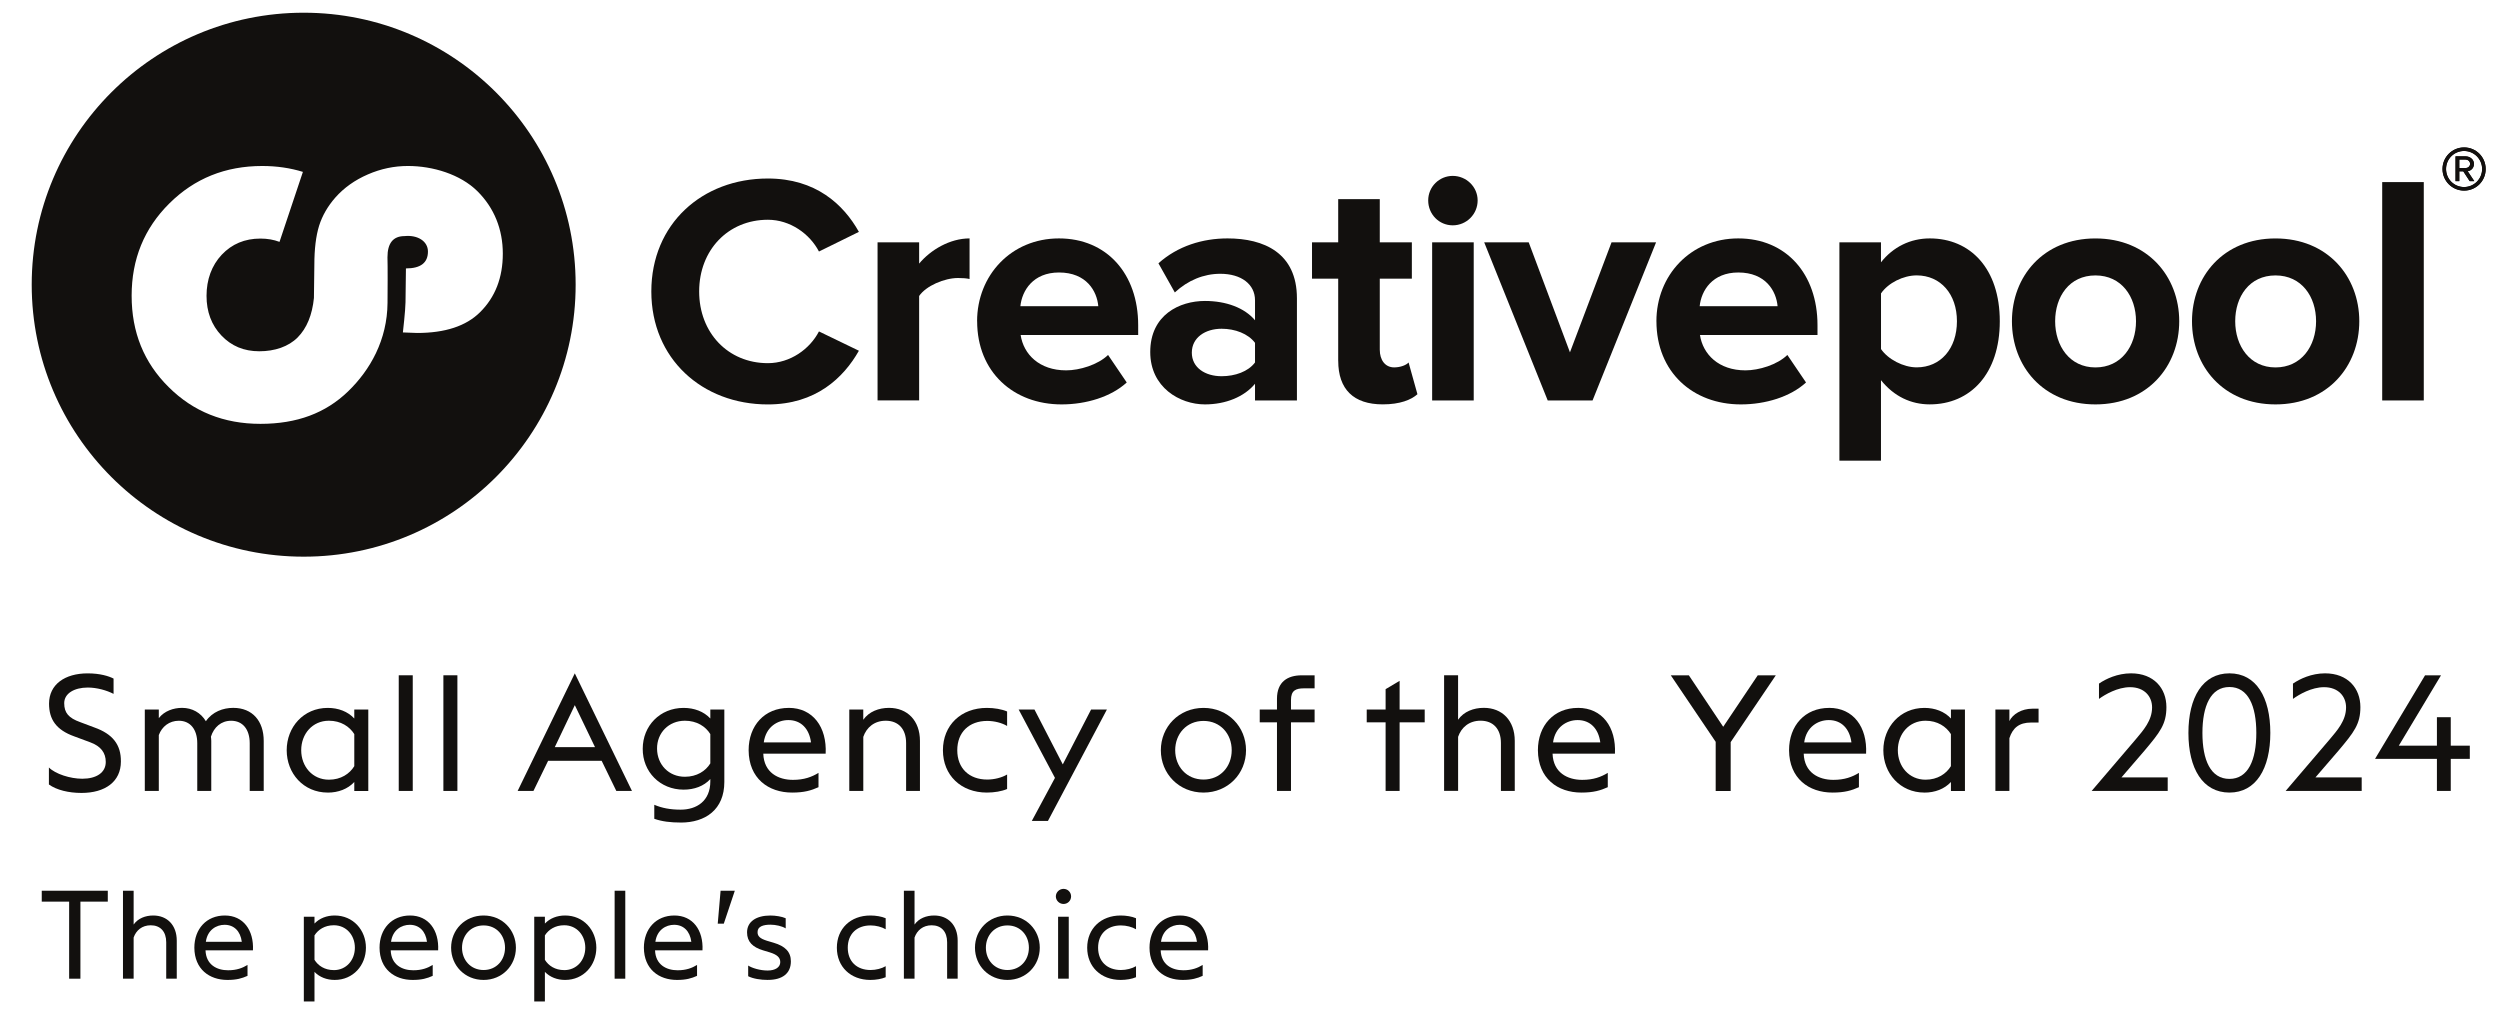 <svg viewBox="0 0 886.92 365.41" xmlns="http://www.w3.org/2000/svg"><g fill="#12100e"><path d="m204.22 100.99c0 53.3-43.2 96.5-96.48 96.5s-96.49-43.2-96.49-96.5 43.19-96.48 96.49-96.48 96.48 43.21 96.48 96.48m-92.84 4.64c-.61 6.13-2.54 10.8-5.79 14.09-3.26 3.26-8.11 4.9-13.6 4.9s-9.89-1.87-13.42-5.57c-3.53-3.72-5.3-8.41-5.3-14.1s1.8-10.76 5.4-14.58c3.6-3.81 8.17-5.73 13.71-5.73 2.49 0 4.76.4 6.78 1.17l8.3-24.83c-4.47-1.38-9.27-2.09-14.42-2.09-13.07 0-24.04 4.42-32.96 13.28-8.93 8.85-13.38 19.76-13.38 32.74s4.36 23.72 13.12 32.4c8.74 8.72 19.6 13.06 32.58 13.06s23.11-3.82 31.06-11.49c7.93-7.65 13.93-18.35 14.02-31.42.11-13.05-.02-16.19-.02-16.19 0-5.02 2.02-7.51 6.08-7.51 4.65-.47 8.28 1.83 8.28 5.48 0 3.99-2.59 5.99-7.81 5.99 0 0-.12 9.27-.15 12.01-.02 2.75-.93 10.7-.93 10.7l5.04.19c9.94 0 17.39-2.45 22.31-7.34 5.4-5.32 8.1-12.27 8.1-20.81s-3.01-16.21-9.04-22.17c-6.03-5.95-15.76-8.92-24.61-8.92-4.91 0-9.64.99-14.25 3-4.6 2-8.43 4.72-11.49 8.17-2.73 3.11-4.66 6.47-5.79 10.05-1.11 3.62-1.68 8.2-1.68 13.83l-.15 11.69"/><path d="m231.07 103.4c0-23.93 18-40.07 41.35-40.07 16.96 0 26.83 9.17 32.29 18.93l-14.17 6.97c-3.25-6.27-10.22-11.27-18.11-11.27-14.17 0-24.39 10.8-24.39 25.44s10.22 25.44 24.39 25.44c7.9 0 14.87-4.99 18.11-11.26l14.17 6.85c-5.46 9.64-15.33 19.05-32.29 19.05-23.34 0-41.35-16.26-41.35-40.07"/><path d="m311.33 142.07v-56.1h14.75v7.55c4.07-4.88 10.92-8.94 17.89-8.94v14.4c-1.05-.23-2.32-.35-4.07-.35-4.88 0-11.38 2.79-13.82 6.38v37.05h-14.75z"/><path d="m346.64 113.97c0-16.26 12.08-29.39 29.04-29.39s28.11 12.55 28.11 30.78v3.49h-41.7c1.04 6.85 6.62 12.54 16.15 12.54 4.76 0 11.26-1.97 14.87-5.46l6.62 9.76c-5.57 5.11-14.4 7.78-23.11 7.78-17.08 0-29.96-11.5-29.96-29.5m29.04-17.3c-9.17 0-13.13 6.39-13.7 11.96h27.64c-.47-5.34-4.18-11.96-13.94-11.96"/><path d="m445.24 142.07v-5.92c-3.83 4.65-10.45 7.32-17.77 7.32-8.94 0-19.4-6.04-19.4-18.58 0-13.24 10.45-18.12 19.4-18.12 7.55 0 14.06 2.44 17.77 6.85v-7.09c0-5.69-4.88-9.4-12.31-9.4-5.92 0-11.5 2.32-16.14 6.62l-5.81-10.34c6.85-6.15 15.68-8.83 24.51-8.83 12.89 0 24.62 5.11 24.62 21.26v36.23zm0-13.47v-6.97c-2.44-3.25-7.08-5-11.85-5-5.81 0-10.57 3.13-10.57 8.48s4.76 8.36 10.57 8.36c4.76 0 9.41-1.62 11.85-4.88"/><path d="m474.75 128.02v-29.15h-9.29v-12.89h9.29v-15.33h14.75v15.33h11.38v12.89h-11.38v25.2c0 3.6 1.86 6.27 5.11 6.27 2.21 0 4.29-.81 5.11-1.74l3.14 11.26c-2.21 1.98-6.16 3.6-12.31 3.6-10.34 0-15.79-5.34-15.79-15.45"/><path d="m506.68 71.11c0-4.88 3.95-8.71 8.71-8.71s8.83 3.83 8.83 8.71-3.95 8.83-8.83 8.83-8.71-3.95-8.71-8.83m1.4 14.87h14.75v56.1h-14.75z"/><path d="m549.08 142.07-22.53-56.09h15.79l14.63 39.02 14.75-39.02h15.8l-22.53 56.09z"/><path d="m587.64 113.97c0-16.26 12.08-29.39 29.04-29.39s28.11 12.55 28.11 30.78v3.49h-41.7c1.05 6.85 6.62 12.54 16.14 12.54 4.76 0 11.27-1.97 14.87-5.46l6.62 9.76c-5.57 5.11-14.4 7.78-23.11 7.78-17.08 0-29.96-11.5-29.96-29.5m29.04-17.3c-9.18 0-13.13 6.39-13.7 11.96h27.64c-.47-5.34-4.18-11.96-13.94-11.96"/><path d="m667.31 134.87v28.57h-14.75v-77.47h14.75v7.09c4.3-5.46 10.45-8.48 17.3-8.48 14.4 0 24.85 10.68 24.85 29.38s-10.45 29.5-24.85 29.5c-6.62 0-12.66-2.79-17.3-8.59m26.95-20.91c0-9.64-5.81-16.26-14.28-16.26-4.76 0-10.1 2.67-12.66 6.39v19.74c2.44 3.6 7.9 6.5 12.66 6.5 8.48 0 14.28-6.62 14.28-16.38"/><path d="m713.77 113.97c0-15.91 11.15-29.38 29.62-29.38s29.73 13.47 29.73 29.38-11.15 29.5-29.73 29.5-29.62-13.59-29.62-29.5m44.02 0c0-8.71-5.11-16.26-14.4-16.26s-14.29 7.55-14.29 16.26 5.11 16.38 14.29 16.38 14.4-7.55 14.4-16.38"/><path d="m777.65 113.97c0-15.91 11.15-29.38 29.62-29.38s29.73 13.47 29.73 29.38-11.15 29.5-29.73 29.5-29.62-13.59-29.62-29.5m44.02 0c0-8.71-5.11-16.26-14.4-16.26s-14.29 7.55-14.29 16.26 5.11 16.38 14.29 16.38 14.4-7.55 14.4-16.38"/><path d="m845.13 64.6h14.75v77.47h-14.75z"/><path d="m874.18 67.62c-4.23 0-7.66-3.43-7.66-7.66s3.43-7.66 7.66-7.66 7.66 3.4 7.66 7.66-3.4 7.66-7.66 7.66m0-14.06c-3.54 0-6.4 2.82-6.4 6.4s2.85 6.4 6.4 6.4 6.4-2.89 6.4-6.4-2.85-6.4-6.4-6.4"/><path d="m874.18 67.62c-4.23 0-7.66-3.43-7.66-7.66s3.43-7.66 7.66-7.66 7.66 3.4 7.66 7.66-3.4 7.66-7.66 7.66zm0-14.06c-3.54 0-6.4 2.82-6.4 6.4s2.85 6.4 6.4 6.4 6.4-2.89 6.4-6.4-2.85-6.4-6.4-6.4z"/><path d="m876.16 64.25-2.27-3.47h-1.41v3.47h-1.34v-8.78h3.58c1.48 0 2.96 1.04 2.96 2.67 0 1.95-1.73 2.6-2.24 2.6l2.35 3.51zm-1.44-7.66h-2.24v3.04h2.24c.76 0 1.59-.58 1.59-1.48 0-.98-.83-1.55-1.59-1.55"/><path d="m876.16 64.25-2.27-3.47h-1.41v3.47h-1.34v-8.78h3.58c1.48 0 2.96 1.04 2.96 2.67 0 1.95-1.73 2.6-2.24 2.6l2.35 3.51zm-1.44-7.66h-2.24v3.04h2.24c.76 0 1.59-.58 1.59-1.48 0-.98-.83-1.55-1.59-1.55z"/><path d="m17.35 272.28c2.31 2.31 7.57 3.99 11.85 3.99 4.97 0 8.32-2.14 8.32-5.95 0-3.24-1.73-5.6-5.55-6.99l-5.61-2.08c-6.47-2.31-8.96-6.07-8.96-11.61 0-6.82 5.61-10.75 13.7-10.75 4.39 0 7.51.98 9.19 1.85v5.43c-2.43-1.27-5.95-2.25-9.13-2.25-4.8 0-8.38 2.08-8.38 5.55s1.62 5.26 5.61 6.7l5.08 1.91c6.53 2.31 9.48 6.13 9.42 12.08 0 7.17-5.61 11.15-13.98 11.15-4.57 0-8.84-1.04-11.56-3v-6.01z"/><path d="m88.59 263.67c0-4.91-2.48-7.97-6.59-7.97-3.58 0-6.12 2.31-7.17 5.66.06.52.12.98.12 1.5v17.74h-4.97v-16.93c0-4.91-2.48-7.97-6.53-7.97-3.41 0-6.01 2.08-7.11 5.08v19.82h-4.97v-28.89h4.97v3.06c1.97-2.54 5.2-3.64 8.26-3.64 3.58 0 6.65 1.73 8.44 4.74 2.31-3.35 6.07-4.74 9.71-4.74 6.82 0 10.81 4.68 10.81 11.73v17.74h-4.97z"/><path d="m116.27 281.18c-8.61 0-14.56-6.82-14.56-15.02s5.95-15.02 14.56-15.02c3.76 0 7.11 1.27 9.42 3.76v-3.18h4.97v28.89h-4.97v-3.18c-2.31 2.48-5.66 3.76-9.42 3.76zm.41-4.57c4.28 0 7.34-2.08 9.01-4.8v-11.38c-1.68-2.66-4.74-4.74-9.01-4.74-5.84 0-9.82 4.68-9.82 10.46s3.99 10.46 9.82 10.46z"/><path d="m141.46 239.57h4.97v41.03h-4.97z"/><path d="m157.3 239.57h4.97v41.03h-4.97z"/><path d="m194.45 269.91-5.2 10.69h-5.61l20.28-41.72 20.28 41.72h-5.55l-5.2-10.69h-19.01zm9.48-19.76-7.11 14.91h14.27l-7.17-14.91z"/><path d="m241.54 291.81c-3.64 0-6.64-.35-9.42-1.33v-4.97c2.72 1.16 5.66 1.73 9.36 1.73 5.61 0 10.52-3 10.52-10.05v-.81c-2.31 2.54-5.72 3.76-9.48 3.76-8.38 0-14.56-6.36-14.5-14.5 0-8.15 6.13-14.5 14.5-14.5 3.76 0 7.17 1.27 9.48 3.76v-3.18h4.97v25.71c0 9.77-6.7 14.39-15.43 14.39zm1.44-16.24c4.22 0 7.34-2.02 9.02-4.74v-10.4c-1.68-2.72-4.8-4.74-9.02-4.74-5.72 0-9.94 4.28-9.88 9.94s4.16 9.94 9.88 9.94z"/><path d="m279.8 251.13c8.61 0 13.58 6.82 13.12 16.24h-22.13c.23 6.76 5.32 9.3 10.52 9.3 3.99 0 6.7-1.04 9.07-2.48v5.08c-2.6 1.16-5.03 1.91-9.36 1.91-8.44 0-15.37-5.03-15.43-15.02 0-8.78 5.66-15.02 14.22-15.02zm-8.84 12.25h16.76c-.64-4.91-3.58-7.92-8.03-7.92-3.81 0-7.97 2.37-8.73 7.92z"/><path d="m301.29 251.71h4.97v3.64c2.02-2.89 5.49-4.22 9.13-4.22 6.53 0 10.98 4.51 10.98 11.73v17.74h-4.91v-16.99c0-5.03-2.77-7.92-7.22-7.92-4.05 0-6.82 2.37-7.97 5.72v19.18h-4.97v-28.89z"/><path d="m350.12 281.18c-9.19 0-15.6-6.13-15.6-15.02s6.41-15.02 15.6-15.02c2.6 0 5.32.46 7.17 1.27v5.14c-1.85-1.1-4.51-1.79-7.05-1.79-6.41 0-10.63 3.99-10.63 10.4s4.22 10.4 10.63 10.4c2.54 0 5.2-.69 7.05-1.79v5.14c-1.85.81-4.56 1.27-7.17 1.27z"/><path d="m374.27 275.98-12.89-24.27h5.61l10.05 19.47 10.05-19.47h5.61l-20.92 39.52h-5.72l8.2-15.25z"/><path d="m426.97 281.18c-8.73 0-15.14-6.7-15.14-15.02s6.41-15.02 15.14-15.02 15.08 6.7 15.08 15.02-6.41 15.02-15.08 15.02zm0-4.62c6.01 0 10-4.62 10-10.4s-3.99-10.4-10-10.4-10.05 4.62-10.05 10.4 4.04 10.4 10.05 10.4z"/><path d="m453.03 256.27h-6.12v-4.56h6.12v-3.81c0-6.01 3.76-8.32 8.78-8.32h4.57v4.62h-3.76c-3 0-4.62.81-4.62 4.16v3.35h8.38v4.56h-8.38v24.33h-4.97z"/><path d="m491.57 256.27h-6.7v-4.56h6.7v-7.22l4.97-2.95v10.17h8.9v4.56h-8.9v24.33h-4.97z"/><path d="m512.31 239.57h4.97v15.77c2.02-2.89 5.49-4.22 9.13-4.22 6.53 0 10.98 4.51 10.98 11.73v17.74h-4.91v-16.99c0-5.03-2.77-7.92-7.22-7.92-4.05 0-6.82 2.37-7.97 5.72v19.18h-4.97v-41.03z"/><path d="m559.81 251.13c8.61 0 13.58 6.82 13.12 16.24h-22.13c.23 6.76 5.32 9.3 10.52 9.3 3.99 0 6.7-1.04 9.07-2.48v5.08c-2.6 1.16-5.03 1.91-9.36 1.91-8.44 0-15.37-5.03-15.43-15.02 0-8.78 5.66-15.02 14.22-15.02zm-8.84 12.25h16.76c-.64-4.91-3.58-7.92-8.03-7.92-3.81 0-7.97 2.37-8.73 7.92z"/><path d="m608.69 263.21-15.95-23.63h6.41l12.19 18.26 12.25-18.26h6.41l-16.01 23.69v17.34h-5.32v-17.39z"/><path d="m648.91 251.13c8.61 0 13.58 6.82 13.12 16.24h-22.13c.23 6.76 5.32 9.3 10.52 9.3 3.99 0 6.7-1.04 9.07-2.48v5.08c-2.6 1.16-5.03 1.91-9.36 1.91-8.44 0-15.37-5.03-15.43-15.02 0-8.78 5.66-15.02 14.22-15.02zm-8.84 12.25h16.76c-.64-4.91-3.58-7.92-8.03-7.92-3.81 0-7.97 2.37-8.73 7.92z"/><path d="m682.71 281.18c-8.61 0-14.56-6.82-14.56-15.02s5.95-15.02 14.56-15.02c3.76 0 7.11 1.27 9.42 3.76v-3.18h4.97v28.89h-4.97v-3.18c-2.31 2.48-5.66 3.76-9.42 3.76zm.4-4.57c4.28 0 7.34-2.08 9.01-4.8v-11.38c-1.68-2.66-4.74-4.74-9.01-4.74-5.84 0-9.82 4.68-9.82 10.46s3.99 10.46 9.82 10.46z"/><path d="m707.9 251.71h4.97v4.1c1.16-2.43 4.33-4.39 8.15-4.39h2.2v4.91h-2.66c-4.28 0-6.53 1.96-7.69 5.55v18.72h-4.97z"/><path d="m757.65 262.34c2.72-3.24 5.84-6.7 5.84-11.38 0-3.93-2.77-7.17-7.8-7.17-4.45 0-8.9 2.6-11.04 4.16v-5.43c2.43-1.68 6.59-3.64 11.38-3.64 8.09 0 12.54 5.32 12.54 11.96 0 6.07-2.25 8.9-7.74 15.43l-8.21 9.53h16.41v4.8h-26.98z"/><path d="m790.94 281.18c-9.48 0-14.56-8.49-14.56-21.15s5.08-21.15 14.56-21.15 14.5 8.49 14.5 21.15-5.08 21.15-14.5 21.15zm0-4.85c6.64 0 9.53-6.7 9.53-16.3s-2.89-16.3-9.53-16.3-9.59 6.7-9.59 16.3 2.89 16.3 9.59 16.3z"/><path d="m826.47 262.34c2.72-3.24 5.84-6.7 5.84-11.38 0-3.93-2.77-7.17-7.8-7.17-4.45 0-8.9 2.6-11.04 4.16v-5.43c2.43-1.68 6.59-3.64 11.38-3.64 8.09 0 12.54 5.32 12.54 11.96 0 6.07-2.25 8.9-7.74 15.43l-8.21 9.53h16.41v4.8h-26.98z"/><path d="m864.55 269.22h-21.96l17.74-29.64h5.66l-14.97 24.96h13.52v-10.11h4.91v10.11h6.76v4.68h-6.76v11.38h-4.91v-11.38z"/><path d="m24.52 319.87h-9.71v-3.87h23.43v3.87h-9.71v27.34h-4v-27.34z"/><path d="m43.63 316h3.78v12c1.54-2.2 4.18-3.21 6.95-3.21 4.97 0 8.35 3.43 8.35 8.92v13.49h-3.74v-12.92c0-3.82-2.11-6.02-5.49-6.02-3.08 0-5.19 1.8-6.07 4.35v14.59h-3.78v-31.21z"/><path d="m79.76 324.79c6.55 0 10.33 5.19 9.98 12.35h-16.83c.18 5.14 4.04 7.08 8 7.08 3.03 0 5.1-.79 6.9-1.89v3.87c-1.98.88-3.82 1.45-7.12 1.45-6.42 0-11.69-3.82-11.74-11.43 0-6.68 4.31-11.43 10.81-11.43zm-6.73 9.32h12.75c-.48-3.74-2.73-6.02-6.11-6.02-2.9 0-6.07 1.8-6.64 6.02z"/><path d="m107.79 325.23h3.78v2.42c1.8-1.89 4.35-2.86 7.17-2.86 6.55 0 11.08 5.19 11.08 11.43s-4.53 11.43-11.08 11.43c-2.81 0-5.36-.97-7.17-2.86v10.51h-3.78zm10.64 18.94c4.44 0 7.47-3.56 7.47-7.96s-3.03-7.96-7.47-7.96c-3.25 0-5.58 1.58-6.86 3.6v8.66c1.27 2.07 3.6 3.65 6.86 3.65z"/><path d="m145.46 324.79c6.55 0 10.33 5.19 9.98 12.35h-16.83c.18 5.14 4.04 7.08 8 7.08 3.03 0 5.1-.79 6.9-1.89v3.87c-1.98.88-3.82 1.45-7.12 1.45-6.42 0-11.69-3.82-11.74-11.43 0-6.68 4.31-11.43 10.81-11.43zm-6.73 9.32h12.75c-.48-3.74-2.73-6.02-6.11-6.02-2.9 0-6.07 1.8-6.64 6.02z"/><path d="m171.56 347.65c-6.64 0-11.52-5.1-11.52-11.43s4.88-11.43 11.52-11.43 11.47 5.1 11.47 11.43-4.88 11.43-11.47 11.43zm0-3.52c4.57 0 7.61-3.52 7.61-7.91s-3.03-7.91-7.61-7.91-7.65 3.52-7.65 7.91 3.08 7.91 7.65 7.91z"/><path d="m189.53 325.23h3.78v2.42c1.8-1.89 4.35-2.86 7.17-2.86 6.55 0 11.08 5.19 11.08 11.43s-4.53 11.43-11.08 11.43c-2.81 0-5.36-.97-7.17-2.86v10.51h-3.78zm10.64 18.94c4.44 0 7.47-3.56 7.47-7.96s-3.03-7.96-7.47-7.96c-3.25 0-5.58 1.58-6.86 3.6v8.66c1.27 2.07 3.6 3.65 6.86 3.65z"/><path d="m218.05 316h3.78v31.21h-3.78z"/><path d="m239.24 324.79c6.55 0 10.33 5.19 9.98 12.35h-16.83c.18 5.14 4.04 7.08 8 7.08 3.03 0 5.1-.79 6.9-1.89v3.87c-1.98.88-3.82 1.45-7.12 1.45-6.42 0-11.69-3.82-11.74-11.43 0-6.68 4.31-11.43 10.81-11.43zm-6.73 9.32h12.75c-.48-3.74-2.73-6.02-6.11-6.02-2.9 0-6.07 1.8-6.64 6.02z"/><path d="m255.63 316h5.06l-3.91 11.69h-2.15l1.01-11.69z"/><path d="m272.46 347.65c-2.64 0-5.32-.44-7.03-1.32v-3.78c1.36.88 4.18 1.76 6.9 1.76s4.48-1.14 4.48-2.99c0-1.58-1.06-2.64-3.78-3.47l-2.33-.7c-3.65-1.1-5.67-3.03-5.67-6.37 0-3.87 3.34-5.98 8.26-5.98 1.85 0 4.09.35 5.45.97v3.6c-1.23-.79-3.52-1.32-5.41-1.32-2.51 0-4.57.61-4.57 2.59-.04 1.49.84 2.33 3.34 3.12l2.37.7c4.04 1.19 6.11 3.21 6.11 6.59 0 4.31-3.03 6.59-8.13 6.59z"/><path d="m308.76 347.65c-6.99 0-11.87-4.66-11.87-11.43s4.88-11.43 11.87-11.43c1.98 0 4.04.35 5.45.97v3.91c-1.41-.83-3.43-1.36-5.36-1.36-4.88 0-8.09 3.03-8.09 7.91s3.21 7.91 8.09 7.91c1.93 0 3.96-.53 5.36-1.36v3.91c-1.41.62-3.47.97-5.45.97z"/><path d="m320.67 316h3.78v12c1.54-2.2 4.18-3.21 6.95-3.21 4.97 0 8.35 3.43 8.35 8.92v13.49h-3.74v-12.92c0-3.82-2.11-6.02-5.49-6.02-3.08 0-5.19 1.8-6.07 4.35v14.59h-3.78v-31.21z"/><path d="m357.41 347.65c-6.64 0-11.52-5.1-11.52-11.43s4.88-11.43 11.52-11.43 11.47 5.1 11.47 11.43-4.88 11.43-11.47 11.43zm0-3.52c4.57 0 7.61-3.52 7.61-7.91s-3.03-7.91-7.61-7.91-7.65 3.52-7.65 7.91 3.08 7.91 7.65 7.91z"/><path d="m377.31 320.7c-1.49 0-2.73-1.23-2.73-2.68s1.23-2.68 2.73-2.68 2.68 1.19 2.68 2.68-1.19 2.68-2.68 2.68zm-1.93 4.53h3.78v21.98h-3.78z"/><path d="m397.57 347.65c-6.99 0-11.87-4.66-11.87-11.43s4.88-11.43 11.87-11.43c1.98 0 4.04.35 5.45.97v3.91c-1.41-.83-3.43-1.36-5.36-1.36-4.88 0-8.09 3.03-8.09 7.91s3.21 7.91 8.09 7.91c1.93 0 3.96-.53 5.36-1.36v3.91c-1.41.62-3.47.97-5.45.97z"/><path d="m418.62 324.79c6.55 0 10.33 5.19 9.98 12.35h-16.83c.18 5.14 4.04 7.08 8 7.08 3.03 0 5.1-.79 6.9-1.89v3.87c-1.98.88-3.82 1.45-7.12 1.45-6.42 0-11.69-3.82-11.74-11.43 0-6.68 4.31-11.43 10.81-11.43zm-6.73 9.32h12.75c-.48-3.74-2.73-6.02-6.11-6.02-2.9 0-6.07 1.8-6.64 6.02z"/></g></svg>